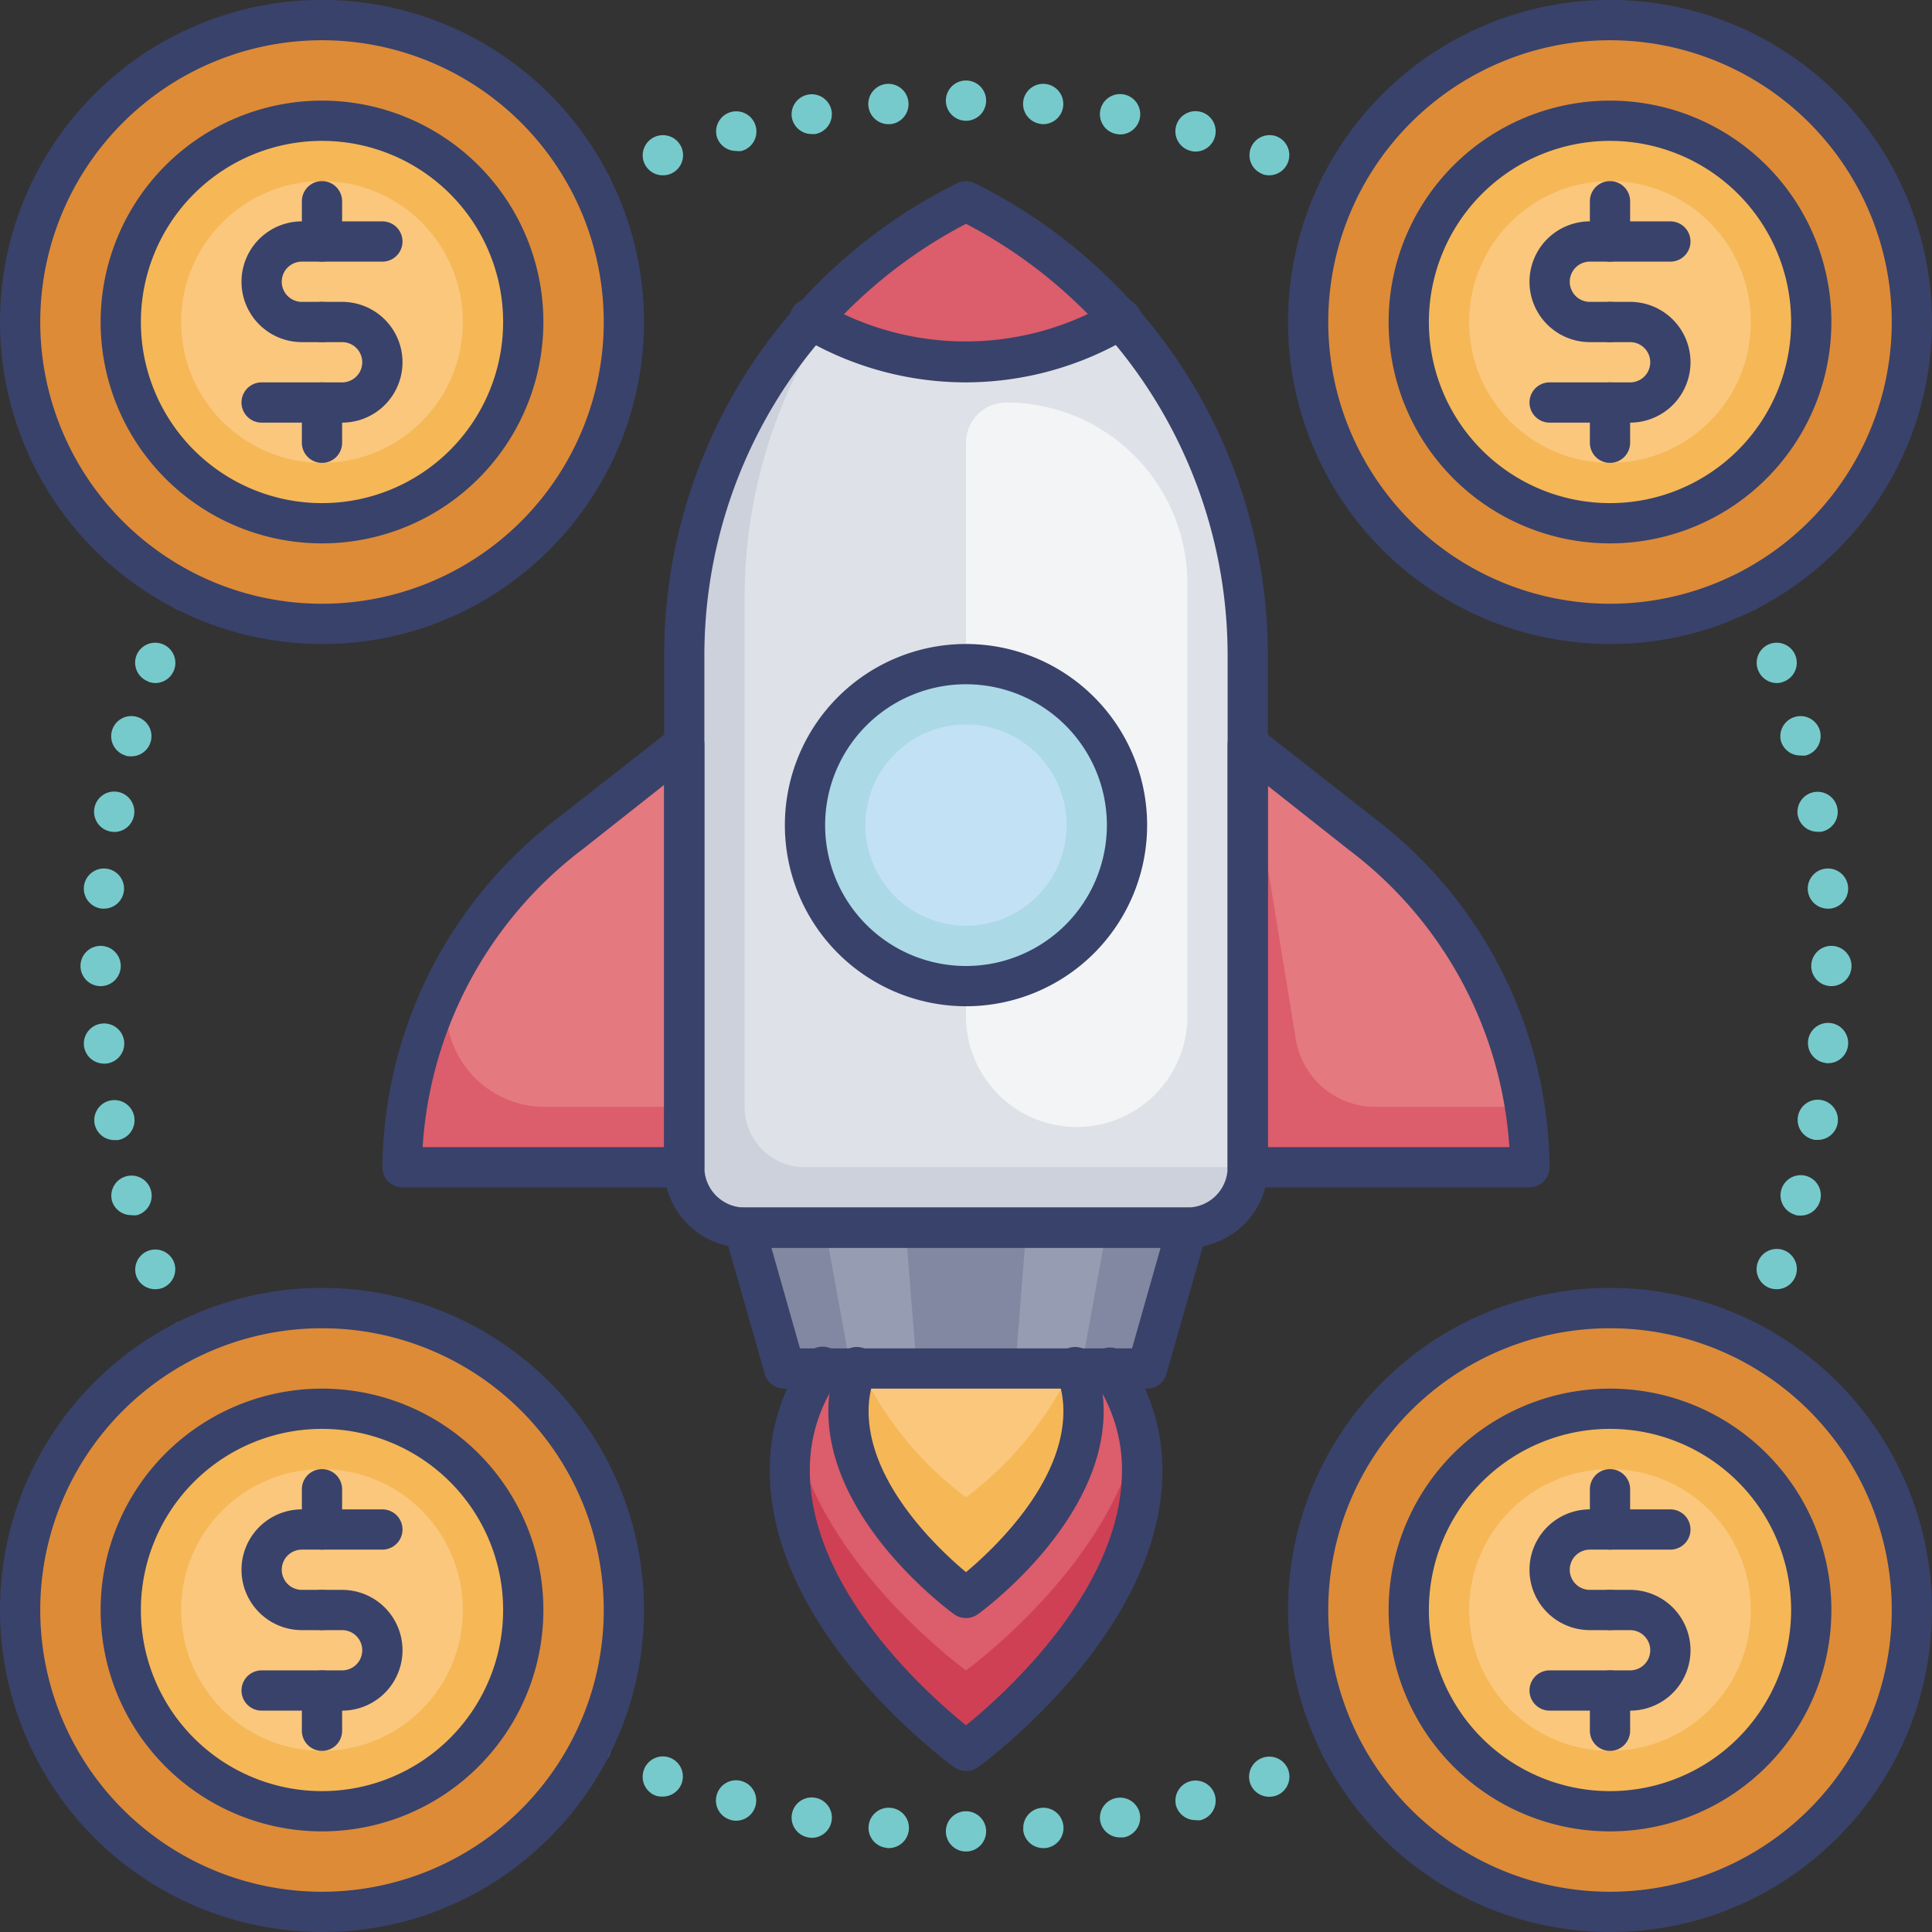 <svg id="Layer_1" data-name="Layer 1" xmlns="http://www.w3.org/2000/svg" viewBox="0 0 96 96"><rect x="0" y="0" width="96" height="96" fill="#333333" stroke="none"/><defs><style>.cls-1{fill:#dd8b37;}.cls-2{fill:#f6b756;}.cls-3{fill:#fac77d;}.cls-4{fill:#77cacb;}.cls-5{fill:#ccd1dc;}.cls-6{fill:#dee1e7;}.cls-7{fill:#dc5d6b;}.cls-8{fill:#f3f4f5;}.cls-9{fill:#abd9e6;}.cls-10{fill:#c3e1f5;}.cls-11{fill:#8288a1;}.cls-12{fill:#969cb2;}.cls-13{fill:#e47980;}.cls-14{fill:#cf4055;}.cls-15{fill:#39426a;}</style></defs><title>rocket, launch, start up, money, finance, dollar</title><circle class="cls-1" cx="16" cy="16" r="15"/><circle class="cls-2" cx="16" cy="16" r="10"/><circle class="cls-3" cx="16" cy="16" r="7"/><circle class="cls-1" cx="16" cy="80" r="15"/><circle class="cls-2" cx="16" cy="80" r="10"/><circle class="cls-3" cx="16" cy="80" r="7"/><circle class="cls-1" cx="80" cy="80" r="15"/><circle class="cls-2" cx="80" cy="80" r="10"/><circle class="cls-3" cx="80" cy="80" r="7"/><circle class="cls-1" cx="80" cy="16" r="15"/><circle class="cls-2" cx="80" cy="16" r="10"/><circle class="cls-3" cx="80" cy="16" r="7"/><path class="cls-4" d="M29.38,10.23a1,1,0,0,1-.71-.29,1.15,1.15,0,0,1-.21-.33.94.94,0,0,1,0-.76,1.15,1.15,0,0,1,.21-.33l.15-.12A.76.76,0,0,1,29,8.31a.64.64,0,0,1,.18-.06,1,1,0,0,1,.91.27,1.15,1.15,0,0,1,.21.33,1,1,0,0,1,.08.38,1,1,0,0,1-.29.71,1.15,1.15,0,0,1-.33.21A1,1,0,0,1,29.38,10.23Z"/><path class="cls-4" d="M32,8.07a1,1,0,0,1,.59-1.29h0a1,1,0,0,1,1.29.59h0a1,1,0,0,1-.59,1.28h0a1,1,0,0,1-.35.06h0A1,1,0,0,1,32,8.07Zm30.74.58a1,1,0,0,1-.59-1.29h0a1,1,0,0,1,1.29-.58h0A1,1,0,0,1,64,8.06h0a1,1,0,0,1-.94.65h0A1,1,0,0,1,62.72,8.65ZM35.62,6.8a1,1,0,0,1,.69-1.23h0a1,1,0,0,1,1.24.7h0a1,1,0,0,1-.7,1.23h0a.84.84,0,0,1-.27,0h0A1,1,0,0,1,35.62,6.8Zm23.52.69h0a1,1,0,0,1-.7-1.23h0a1,1,0,0,1,1.23-.7h0a1,1,0,0,1,.7,1.23h0a1,1,0,0,1-1,.74h0A.84.84,0,0,1,59.14,7.49ZM39.35,5.86a1,1,0,0,1,.81-1.16h0a1,1,0,0,1,1.16.81h0a1,1,0,0,1-.81,1.15h-.18A1,1,0,0,1,39.35,5.86Zm16.13.8a1,1,0,0,1-.81-1.16h0a1,1,0,0,1,1.16-.81h0a1,1,0,0,1,.81,1.17h0a1,1,0,0,1-1,.82h0ZM43.15,5.26a1,1,0,0,1,.91-1.09h0a1,1,0,0,1,1.08.91h0a1,1,0,0,1-.9,1.09h-.09A1,1,0,0,1,43.15,5.26Zm8.6.9a1,1,0,0,1-.91-1.08h0a1,1,0,0,1,1.09-.91h0a1,1,0,0,1,.9,1.09h0a1,1,0,0,1-1,.91h-.09ZM47,5a1,1,0,0,1,1-1h0a1,1,0,0,1,1,1h0a1,1,0,0,1-1,1h0A1,1,0,0,1,47,5Z"/><path class="cls-4" d="M66.62,10.23a1,1,0,0,1-.38-.08,1.15,1.15,0,0,1-.33-.21,1.46,1.46,0,0,1-.22-.33,1.22,1.22,0,0,1-.07-.38,1,1,0,0,1,.08-.38,1.15,1.15,0,0,1,.21-.33,1,1,0,0,1,.9-.27.6.6,0,0,1,.19.06.76.76,0,0,1,.18.09l.15.12a1.15,1.15,0,0,1,.21.33.94.94,0,0,1,0,.76.9.9,0,0,1-.54.54A1,1,0,0,1,66.62,10.23Z"/><path class="cls-4" d="M29.38,87.77a1,1,0,0,1-.71-.29,1,1,0,0,1-.29-.71,1.05,1.05,0,0,1,.29-.71,1.58,1.58,0,0,1,.15-.12l.18-.09a.64.64,0,0,1,.18-.06,1,1,0,0,1,.91.27.93.93,0,0,1,.21.33,1,1,0,0,1,.08.38,1,1,0,0,1-.29.71A1,1,0,0,1,29.38,87.77Z"/><path class="cls-4" d="M47,91a1,1,0,0,1,1-1h0a1,1,0,0,1,1,1h0a1,1,0,0,1-1,1h0A1,1,0,0,1,47,91Zm3.85-.08a1,1,0,0,1,.91-1.09h0a1,1,0,0,1,1.08.91h0a1,1,0,0,1-.9,1.09h-.09A1,1,0,0,1,50.84,90.92Zm-6.78.9a1,1,0,0,1-.91-1.08h0a1,1,0,0,1,1.09-.91h0a1,1,0,0,1,.91,1.09h0a1,1,0,0,1-1,.91h-.09ZM54.67,90.5a1,1,0,0,1,.81-1.16h0a1,1,0,0,1,1.16.8h0a1,1,0,0,1-.81,1.16h0l-.18,0h0A1,1,0,0,1,54.67,90.5Zm-14.51.8h0a1,1,0,0,1-.81-1.16h0a1,1,0,0,1,1.16-.81h0a1,1,0,0,1,.81,1.16h0a1,1,0,0,1-1,.83h0Zm18.28-1.57a1,1,0,0,1,.7-1.22h0a1,1,0,0,1,1.23.7h0a1,1,0,0,1-.7,1.23h0a.84.84,0,0,1-.27,0h0A1,1,0,0,1,58.44,89.73Zm-22.13.7a1,1,0,0,1-.7-1.23h0a1,1,0,0,1,1.24-.7h0a1,1,0,0,1,.69,1.23h0a1,1,0,0,1-1,.74h0A.84.84,0,0,1,36.31,90.43Zm25.82-1.79a1,1,0,0,1,.59-1.29h0a1,1,0,0,1,1.29.59h0a1,1,0,0,1-.59,1.28h0a1.07,1.07,0,0,1-.35.06h0A1,1,0,0,1,62.13,88.64Zm-29.56.58A1,1,0,0,1,32,87.93h0a1,1,0,0,1,1.29-.59h0a1,1,0,0,1,.58,1.28h0a1,1,0,0,1-.93.65h0A1,1,0,0,1,32.57,89.22Z"/><path class="cls-4" d="M66.62,87.77a1,1,0,0,1-.92-1.38.93.93,0,0,1,.21-.33,1,1,0,0,1,.33-.21,1,1,0,0,1,.58-.06.64.64,0,0,1,.18.06.56.56,0,0,1,.17.09,1,1,0,0,1,.16.12,1.05,1.05,0,0,1,.29.71,1,1,0,0,1-.29.71,1.15,1.15,0,0,1-.33.21A1,1,0,0,1,66.62,87.77Z"/><path class="cls-4" d="M9.23,67.62a1,1,0,0,1-.71-.29A1.15,1.15,0,0,1,8.31,67a1,1,0,0,1-.08-.38,1,1,0,0,1,1.71-.71,1.05,1.05,0,0,1,.29.71.84.84,0,0,1-.08.38,1.15,1.15,0,0,1-.21.33A1,1,0,0,1,9.23,67.62Z"/><path class="cls-4" d="M6.78,63.43h0a1,1,0,0,1,.59-1.28h0a1,1,0,0,1,1.28.58h0A1,1,0,0,1,8.07,64h0a1.12,1.12,0,0,1-.35.06h0A1,1,0,0,1,6.78,63.43ZM5.57,59.69a1,1,0,0,1,.7-1.24h0a1,1,0,0,1,1.23.7h0a1,1,0,0,1-.69,1.23h0a.84.84,0,0,1-.27,0h0A1,1,0,0,1,5.57,59.69ZM4.7,55.84h0a1,1,0,0,1,.8-1.16h0a1,1,0,0,1,1.17.81h0a1,1,0,0,1-.81,1.16h0l-.18,0h0A1,1,0,0,1,4.7,55.84Zm-.53-3.9a1,1,0,0,1,.91-1.08h0a1,1,0,0,1,1.09.9h0a1,1,0,0,1-.91,1.09H5.17A1,1,0,0,1,4.17,51.94ZM4,48a1,1,0,0,1,1-1H5a1,1,0,0,1,1,1H6a1,1,0,0,1-1,1H5A1,1,0,0,1,4,48Zm1.08-2.85a1,1,0,0,1-.91-1.09h0a1,1,0,0,1,1.09-.9h0a1,1,0,0,1,.9,1.08h0a1,1,0,0,1-1,.91H5.08Zm.42-3.83a1,1,0,0,1-.81-1.16h0a1,1,0,0,1,1.17-.81h0a1,1,0,0,1,.8,1.16h0a1,1,0,0,1-1,.83h0Zm.77-3.77a1,1,0,0,1-.71-1.23h0a1,1,0,0,1,1.24-.7h0a1,1,0,0,1,.69,1.23h0a1,1,0,0,1-1,.73h0A1.09,1.09,0,0,1,6.27,37.56Zm1.09-3.69a1,1,0,0,1-.58-1.29h0A1,1,0,0,1,8.06,32h0a1,1,0,0,1,.59,1.29h0a1,1,0,0,1-.94.65h0A1.12,1.12,0,0,1,7.36,33.87Z"/><path class="cls-4" d="M9.23,30.38A1,1,0,0,1,8.31,29a1.15,1.15,0,0,1,.21-.33,1,1,0,0,1,.33-.21,1,1,0,0,1,.76,0,1,1,0,0,1,.33.21,1.15,1.15,0,0,1,.21.33,1,1,0,0,1-.92,1.38Z"/><path class="cls-4" d="M86.77,30.38a1,1,0,0,1-1-1,.84.84,0,0,1,.08-.38,1.15,1.15,0,0,1,.21-.33,1,1,0,0,1,1.42,0,1.15,1.15,0,0,1,.21.33,1,1,0,0,1,.08.38,1,1,0,0,1-.29.71A1,1,0,0,1,86.77,30.38Z"/><path class="cls-4" d="M87.93,64a1,1,0,0,1-.58-1.29h0a1,1,0,0,1,1.28-.59h0a1,1,0,0,1,.59,1.29h0a1,1,0,0,1-.93.65h0A1.13,1.13,0,0,1,87.93,64Zm1.27-3.64a1,1,0,0,1-.69-1.23h0a1,1,0,0,1,1.23-.7h0a1,1,0,0,1,.7,1.23h0a1,1,0,0,1-1,.74h0A.84.84,0,0,1,89.2,60.37Zm.94-3.73a1,1,0,0,1-.8-1.16h0a1,1,0,0,1,1.16-.81h0a1,1,0,0,1,.81,1.16h0a1,1,0,0,1-1,.82h-.18Zm.6-3.81a1,1,0,0,1-.9-1.08h0a1,1,0,0,1,1.08-.91h0a1,1,0,0,1,.91,1.09h0a1,1,0,0,1-1,.91h-.09ZM90,48a1,1,0,0,1,1-1h0a1,1,0,0,1,1,1h0a1,1,0,0,1-1,1h0A1,1,0,0,1,90,48Zm-.17-3.75a1,1,0,0,1,.91-1.09h0a1,1,0,0,1,1.09.91h0a1,1,0,0,1-.91,1.08h-.09A1,1,0,0,1,89.83,44.24Zm-.5-3.73a1,1,0,0,1,.81-1.16h0a1,1,0,0,1,1.16.81h0a1,1,0,0,1-.81,1.16h-.17A1,1,0,0,1,89.33,40.51Zm-.83-3.67h0a1,1,0,0,1,.7-1.23h0a1,1,0,0,1,1.23.69h0a1,1,0,0,1-.7,1.23h0a1.15,1.15,0,0,1-.26,0h0A1,1,0,0,1,88.5,36.84Zm-1.15-3.57h0A1,1,0,0,1,87.93,32h0a1,1,0,0,1,1.29.59h0a1,1,0,0,1-.59,1.28h0a.84.84,0,0,1-.35.07h0A1,1,0,0,1,87.35,33.27Z"/><path class="cls-4" d="M86.77,67.62a1,1,0,0,1-.71-.29,1.15,1.15,0,0,1-.21-.33.94.94,0,0,1,0-.76,1,1,0,0,1,.21-.33.93.93,0,0,1,.33-.21,1,1,0,0,1,1.3.54,1,1,0,0,1,.08.38,1,1,0,0,1-.29.71,1.46,1.46,0,0,1-.33.22A1,1,0,0,1,86.77,67.62Z"/><path class="cls-5" d="M62,32.65V58a3,3,0,0,1-3,3H37a3,3,0,0,1-3-3V32.65a25.33,25.33,0,0,1,9-19.33A24.91,24.91,0,0,1,48,10,25.32,25.32,0,0,1,62,32.65Z"/><path class="cls-6" d="M62,32.65V58H40a3,3,0,0,1-3-3V29.65a25.31,25.31,0,0,1,6-16.33A24.91,24.91,0,0,1,48,10,25.32,25.32,0,0,1,62,32.65Z"/><path class="cls-7" d="M55.67,15.89a15,15,0,0,1-15.34,0A25.35,25.35,0,0,1,48,10,25.35,25.35,0,0,1,55.67,15.89Z"/><path class="cls-8" d="M50,20h0a9,9,0,0,1,9,9V50.5A5.5,5.5,0,0,1,53.5,56h0A5.5,5.5,0,0,1,48,50.5V22A2,2,0,0,1,50,20Z"/><circle class="cls-9" cx="48" cy="41" r="8"/><circle class="cls-10" cx="48" cy="41" r="5"/><polygon class="cls-11" points="37 61 59 61 57 68 39 68 37 61"/><polygon class="cls-12" points="41 61 55 61 53.73 68 42.27 68 41 61"/><polygon class="cls-11" points="45 61 51 61 50.45 68 45.55 68 45 61"/><path class="cls-7" d="M76,58H62V37l5.65,4.42A21.31,21.31,0,0,1,75.76,55,18.77,18.77,0,0,1,76,58Z"/><path class="cls-13" d="M75.76,55H68.39a4,4,0,0,1-4-3.34L62,37l5.65,4.42A21.31,21.31,0,0,1,75.76,55Z"/><path class="cls-7" d="M34,37V58H20a18.77,18.77,0,0,1,.24-3,21.31,21.31,0,0,1,8.11-13.58Z"/><path class="cls-13" d="M34,37V55H27.1a4.9,4.9,0,0,1-4.31-7.29l0-.06C25.65,43,30.09,40.06,34,37Z"/><path class="cls-14" d="M56.75,73.07C56.75,80.67,48,87,48,87s-8.75-6.33-8.75-13.93a9.05,9.05,0,0,1,.21-2A8.7,8.7,0,0,1,40.82,68H55.17a8.69,8.69,0,0,1,1.37,3.14A8.78,8.78,0,0,1,56.75,73.07Z"/><path class="cls-7" d="M56.54,71.14C55.21,77.79,48,83,48,83s-7.23-5.23-8.54-11.89A8.7,8.7,0,0,1,40.82,68H55.17A8.69,8.69,0,0,1,56.54,71.14Z"/><path class="cls-2" d="M53.84,70.12c0,5.06-5.84,9.28-5.84,9.28s-5.84-4.22-5.84-9.28A6,6,0,0,1,42.55,68h10.9A6,6,0,0,1,53.84,70.12Z"/><path class="cls-3" d="M53.24,68A17.15,17.15,0,0,1,48,74.4,17.15,17.15,0,0,1,42.76,68Z"/><path class="cls-15" d="M59,62H37a4,4,0,0,1-4-4V32.65A26.18,26.18,0,0,1,47.55,9.11a1,1,0,0,1,.9,0A26.18,26.18,0,0,1,63,32.65V58A4,4,0,0,1,59,62ZM48,11.12A24.2,24.2,0,0,0,35,32.65V58a2,2,0,0,0,2,2H59a2,2,0,0,0,2-2V32.65A24.2,24.2,0,0,0,48,11.12Z"/><path class="cls-15" d="M48,50a9,9,0,1,1,9-9A9,9,0,0,1,48,50Zm0-16a7,7,0,1,0,7,7A7,7,0,0,0,48,34Z"/><path class="cls-15" d="M57,69H39a1,1,0,0,1-1-.73l-2-7a1,1,0,0,1,.16-.87A1,1,0,0,1,37,60H59a1,1,0,0,1,.8.4,1,1,0,0,1,.16.87l-2,7A1,1,0,0,1,57,69ZM39.75,67h16.5l1.42-5H38.33Z"/><path class="cls-15" d="M76,59H62a1,1,0,0,1-1-1V37a1,1,0,0,1,.56-.9,1,1,0,0,1,1.06.11l5.64,4.42A22.07,22.07,0,0,1,77,58,1,1,0,0,1,76,59ZM63,57H75A20.15,20.15,0,0,0,67,42.21l-4-3.16Z"/><path class="cls-15" d="M34,59H20a1,1,0,0,1-1-1,22.07,22.07,0,0,1,8.74-17.37l5.64-4.42a1,1,0,0,1,1.06-.11A1,1,0,0,1,35,37V58A1,1,0,0,1,34,59ZM21,57H33v-18l-4,3.16A20.15,20.15,0,0,0,21,57Z"/><path class="cls-15" d="M48,88a1,1,0,0,1-.59-.19c-.37-.27-9.16-6.72-9.16-14.74A9.77,9.77,0,0,1,40,67.43a1,1,0,1,1,1.63,1.14,7.83,7.83,0,0,0-1.39,4.5C40.25,79,46.1,84.19,48,85.73c1.9-1.54,7.75-6.78,7.75-12.66a7.83,7.83,0,0,0-1.39-4.5A1,1,0,1,1,56,67.43a9.77,9.77,0,0,1,1.76,5.64c0,8-8.79,14.47-9.16,14.74A1,1,0,0,1,48,88Z"/><path class="cls-15" d="M48,80.4a1,1,0,0,1-.59-.19c-.25-.18-6.25-4.58-6.25-10.09a6.81,6.81,0,0,1,.46-2.48,1,1,0,1,1,1.86.72,5,5,0,0,0-.32,1.76c0,3.58,3.44,6.83,4.84,8,1.4-1.17,4.84-4.42,4.84-8a5,5,0,0,0-.32-1.76,1,1,0,1,1,1.86-.72,6.81,6.81,0,0,1,.46,2.48c0,5.51-6,9.91-6.25,10.09A1,1,0,0,1,48,80.4Z"/><path class="cls-15" d="M48,19a16,16,0,0,1-8.18-2.25,1,1,0,1,1,1-1.72,14.21,14.21,0,0,0,14.32,0,1,1,0,1,1,1,1.72A16,16,0,0,1,48,19Z"/><path class="cls-15" d="M16,32A16,16,0,0,1,0,16,16,16,0,1,1,25.88,28.58,15.81,15.81,0,0,1,16,32ZM16,2A14,14,0,0,0,2,16,14,14,0,0,0,16,30,14,14,0,0,0,30,16,14,14,0,0,0,16,2Z"/><path class="cls-15" d="M80,32A16,16,0,0,1,64,16,16,16,0,1,1,89.88,28.58,15.81,15.81,0,0,1,80,32ZM80,2A14,14,0,0,0,66,16a14,14,0,0,0,28,0A14,14,0,0,0,80,2Z"/><path class="cls-15" d="M80,96A16,16,0,0,1,64,80,16,16,0,1,1,89.88,92.58,15.81,15.81,0,0,1,80,96Zm0-30A14,14,0,0,0,66,80a14,14,0,0,0,28,0A14,14,0,0,0,80,66Z"/><path class="cls-15" d="M16,96A16,16,0,0,1,0,80,16,16,0,1,1,25.88,92.58,15.81,15.81,0,0,1,16,96Zm0-30A14,14,0,0,0,2,80,14,14,0,0,0,16,94,14,14,0,0,0,30,80,14,14,0,0,0,16,66Z"/><path class="cls-15" d="M80,27A11,11,0,1,1,91,16,11,11,0,0,1,80,27ZM80,7a9,9,0,1,0,9,9A9,9,0,0,0,80,7Z"/><path class="cls-15" d="M80,17H79a3,3,0,0,1,0-6h4a1,1,0,0,1,0,2H79a1,1,0,0,0,0,2h1a1,1,0,0,1,0,2Z"/><path class="cls-15" d="M81,21H77a1,1,0,0,1,0-2h4a1,1,0,0,0,0-2H80a1,1,0,0,1,0-2h1a3,3,0,0,1,0,6Z"/><path class="cls-15" d="M80,13a1,1,0,0,1-1-1V10a1,1,0,0,1,2,0v2A1,1,0,0,1,80,13Z"/><path class="cls-15" d="M80,23a1,1,0,0,1-1-1V20a1,1,0,0,1,2,0v2A1,1,0,0,1,80,23Z"/><path class="cls-15" d="M16,27A11,11,0,1,1,27,16,11,11,0,0,1,16,27ZM16,7a9,9,0,1,0,9,9A9,9,0,0,0,16,7Z"/><path class="cls-15" d="M16,17H15a3,3,0,0,1,0-6h4a1,1,0,0,1,0,2H15a1,1,0,0,0,0,2h1a1,1,0,0,1,0,2Z"/><path class="cls-15" d="M17,21H13a1,1,0,0,1,0-2h4a1,1,0,0,0,0-2H16a1,1,0,0,1,0-2h1a3,3,0,0,1,0,6Z"/><path class="cls-15" d="M16,13a1,1,0,0,1-1-1V10a1,1,0,0,1,2,0v2A1,1,0,0,1,16,13Z"/><path class="cls-15" d="M16,23a1,1,0,0,1-1-1V20a1,1,0,0,1,2,0v2A1,1,0,0,1,16,23Z"/><path class="cls-15" d="M80,91A11,11,0,1,1,91,80,11,11,0,0,1,80,91Zm0-20a9,9,0,1,0,9,9A9,9,0,0,0,80,71Z"/><path class="cls-15" d="M80,81H79a3,3,0,0,1,0-6h4a1,1,0,0,1,0,2H79a1,1,0,0,0,0,2h1a1,1,0,0,1,0,2Z"/><path class="cls-15" d="M81,85H77a1,1,0,0,1,0-2h4a1,1,0,0,0,0-2H80a1,1,0,0,1,0-2h1a3,3,0,0,1,0,6Z"/><path class="cls-15" d="M80,77a1,1,0,0,1-1-1V74a1,1,0,0,1,2,0v2A1,1,0,0,1,80,77Z"/><path class="cls-15" d="M80,87a1,1,0,0,1-1-1V84a1,1,0,0,1,2,0v2A1,1,0,0,1,80,87Z"/><path class="cls-15" d="M16,91A11,11,0,1,1,27,80,11,11,0,0,1,16,91Zm0-20a9,9,0,1,0,9,9A9,9,0,0,0,16,71Z"/><path class="cls-15" d="M16,81H15a3,3,0,0,1,0-6h4a1,1,0,0,1,0,2H15a1,1,0,0,0,0,2h1a1,1,0,0,1,0,2Z"/><path class="cls-15" d="M17,85H13a1,1,0,0,1,0-2h4a1,1,0,0,0,0-2H16a1,1,0,0,1,0-2h1a3,3,0,0,1,0,6Z"/><path class="cls-15" d="M16,77a1,1,0,0,1-1-1V74a1,1,0,0,1,2,0v2A1,1,0,0,1,16,77Z"/><path class="cls-15" d="M16,87a1,1,0,0,1-1-1V84a1,1,0,0,1,2,0v2A1,1,0,0,1,16,87Z"/></svg>